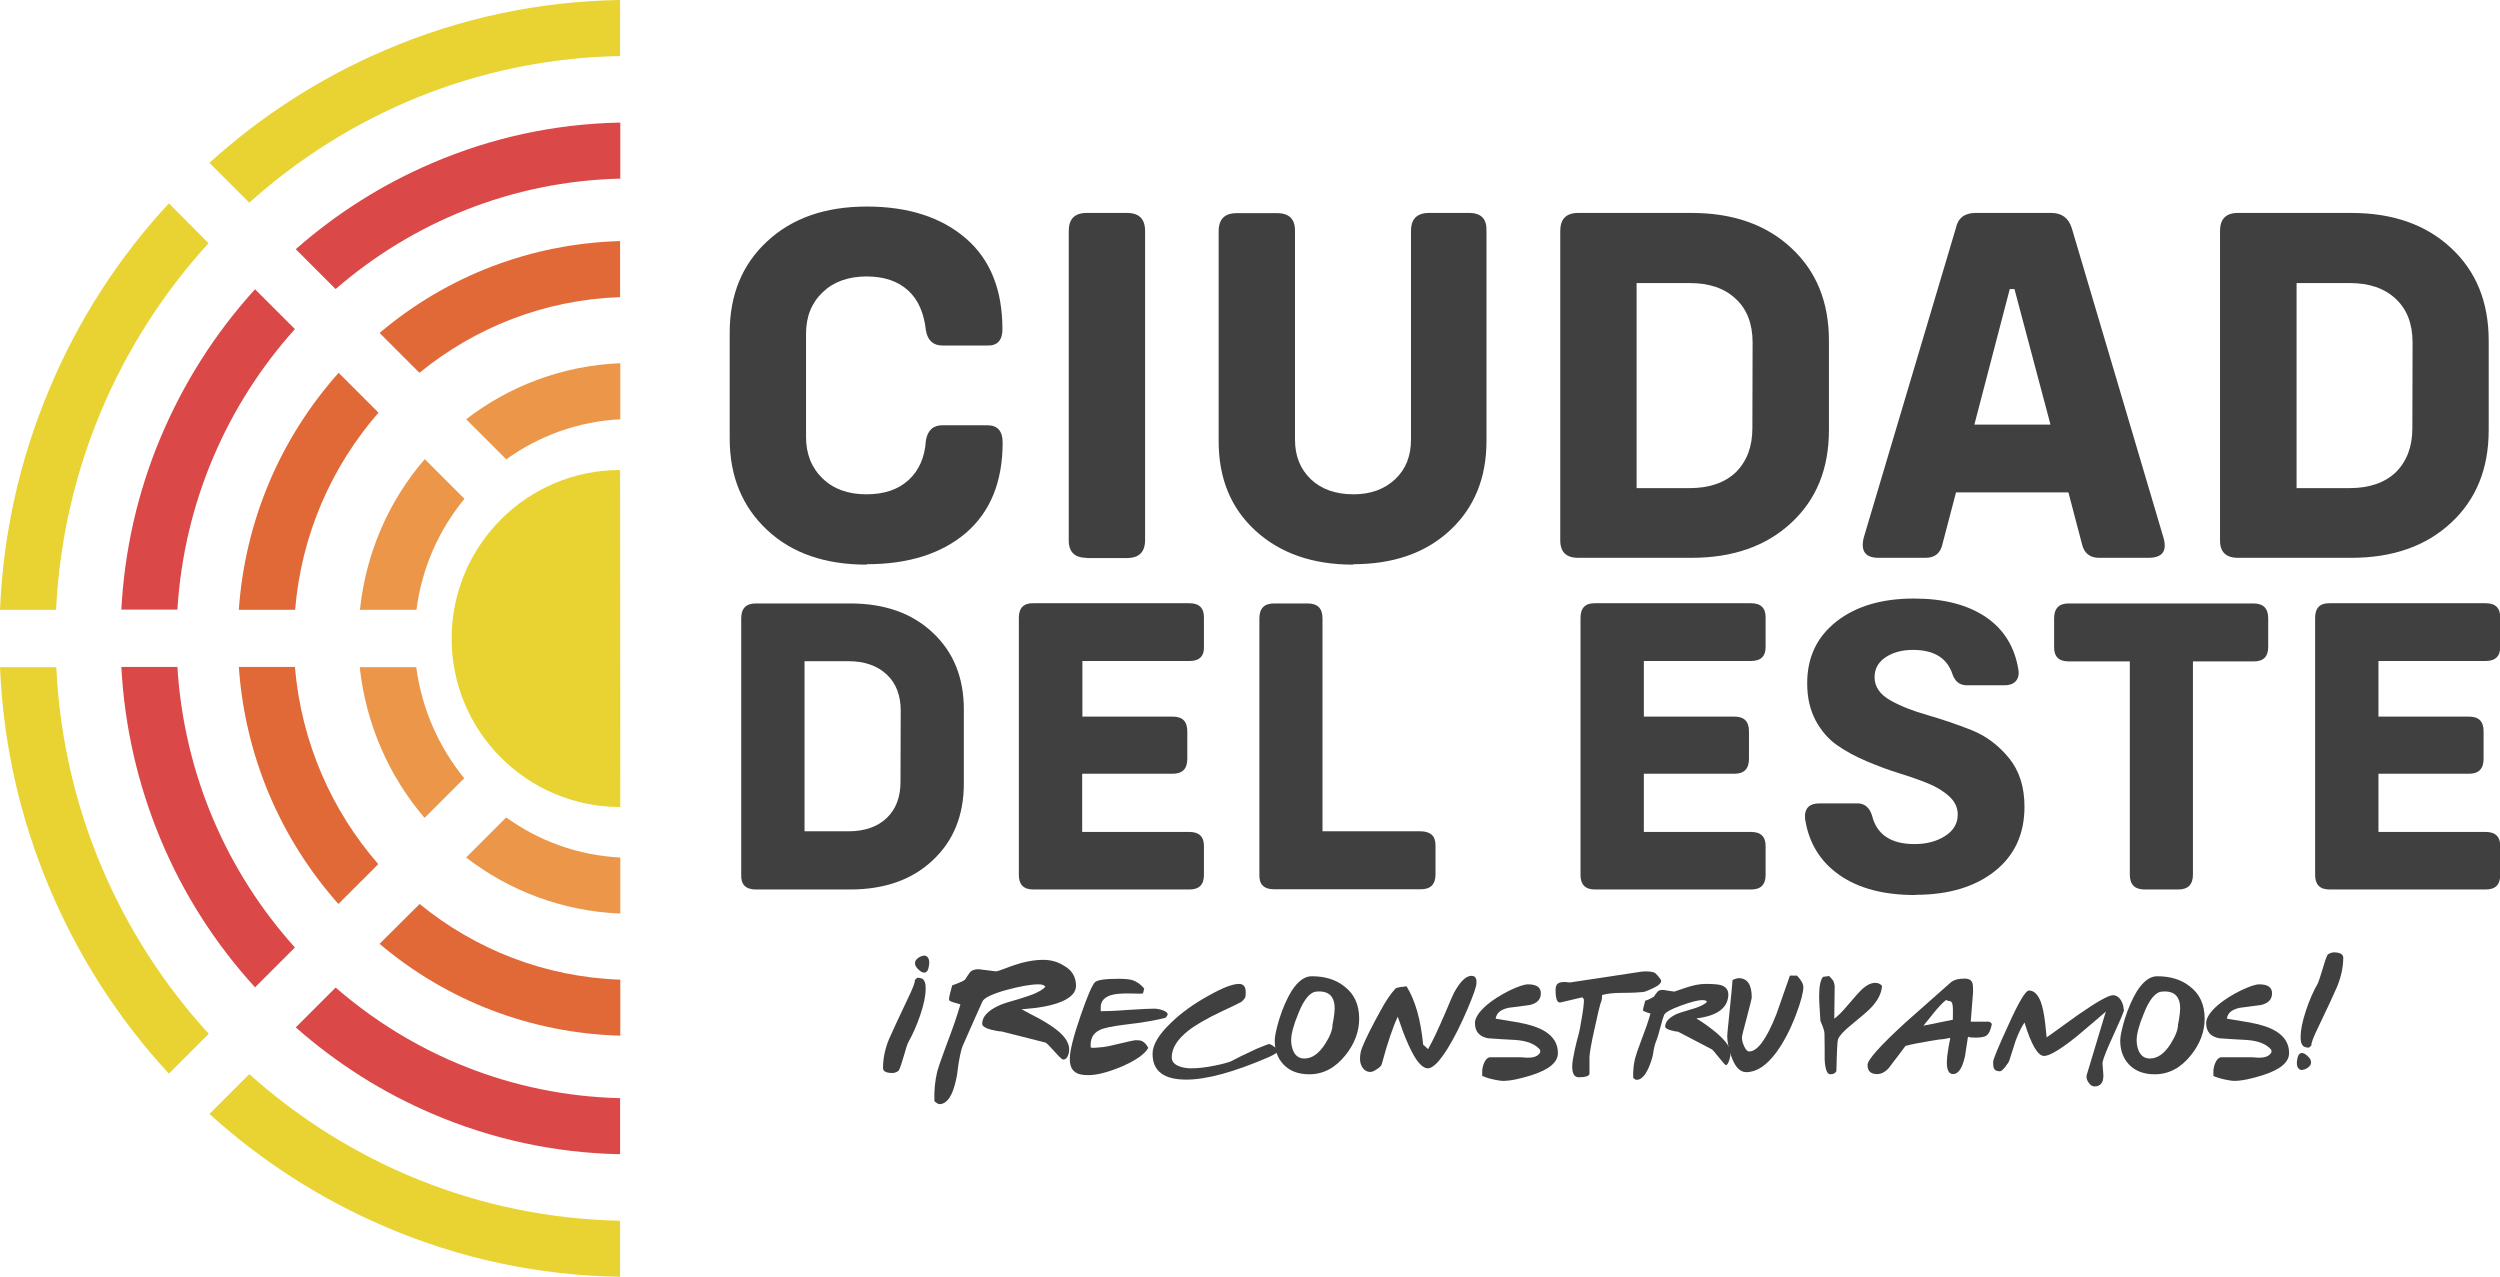<svg width="280" height="143" viewBox="0 0 280 143" fill="none" xmlns="http://www.w3.org/2000/svg">
<g clip-path="url(#clip0_801_4697)">
<path d="M69.451 52.64L69.475 90.384H69.451C59.038 90.384 50.584 81.933 50.584 71.524C50.584 61.115 59.014 52.64 69.451 52.64Z" fill="#E8D333"/>
<path d="M40.314 68.301H46.643C47.24 63.598 49.174 59.325 52.016 55.863L47.574 51.423C43.586 56.03 40.983 61.879 40.314 68.301ZM47.55 91.601L51.992 87.161C49.151 83.675 47.24 79.402 46.619 74.723H40.29C40.983 81.121 43.586 86.97 47.55 91.601ZM69.475 102.32V96.042C64.722 95.803 60.328 94.18 56.697 91.553L52.208 96.042C57.032 99.766 63.002 102.058 69.475 102.32ZM52.208 46.958L56.697 51.447C60.352 48.821 64.746 47.197 69.475 46.958V40.68C63.002 40.942 57.032 43.234 52.208 46.958Z" fill="#EB9649"/>
<path d="M26.748 68.301H33.053C33.746 59.874 37.161 52.211 42.392 46.218L37.926 41.754C31.334 49.155 27.441 58.394 26.748 68.301ZM37.902 101.246L42.368 96.782C37.138 90.79 33.746 83.126 33.03 74.699H26.748C27.441 84.606 31.334 93.845 37.902 101.246ZM69.475 115.999V109.721C60.972 109.434 53.187 106.307 47.001 101.246L42.511 105.71C50.106 112.132 59.492 115.713 69.475 115.999ZM42.511 37.29L46.977 41.754C53.163 36.693 60.972 33.566 69.451 33.279V27C59.492 27.287 50.106 30.868 42.511 37.29Z" fill="#E16937"/>
<path d="M17.983 49.011C15.404 55.147 13.947 61.617 13.589 68.277H19.87C20.611 56.221 25.459 45.287 33.03 36.86L28.564 32.396C24.098 37.314 20.563 42.876 17.983 49.011ZM17.983 93.989C20.539 100.124 24.098 105.686 28.564 110.58L33.03 106.116C25.459 97.713 20.611 86.755 19.87 74.699H13.589C13.947 81.383 15.428 87.853 17.983 93.989ZM48.41 124.737C55.097 127.602 62.166 129.13 69.451 129.273V122.994C57.318 122.708 46.213 118.1 37.591 110.604L33.125 115.068C37.711 119.103 42.822 122.35 48.41 124.737ZM48.41 18.263C42.822 20.65 37.687 23.897 33.125 27.908L37.591 32.372C46.213 24.9 57.318 20.292 69.475 20.006V13.727C62.166 13.87 55.097 15.398 48.41 18.263Z" fill="#DB4848"/>
<path d="M5.493 43.664C2.197 51.518 0.358 59.778 0 68.301H6.281C7.045 52.497 13.398 38.149 23.357 27.239L18.915 22.775C13.231 28.91 8.717 35.929 5.493 43.664ZM5.493 99.336C8.741 107.071 13.231 114.09 18.915 120.249L23.381 115.785C13.398 104.875 7.045 90.527 6.305 74.723H0C0.358 83.222 2.197 91.482 5.493 99.336ZM43.132 137.39C51.491 140.971 60.328 142.857 69.451 143V136.721C53.545 136.411 39.024 130.252 27.919 120.297L23.453 124.761C29.304 130.061 35.896 134.286 43.132 137.39ZM43.132 5.61C35.896 8.714 29.304 12.939 23.453 18.239L27.919 22.703C39.024 12.724 53.545 6.565 69.451 6.279V0C60.351 0.143 51.491 2.029 43.132 5.61Z" fill="#E8D333"/>
<path d="M97.083 63.192L97.059 63.24C92.402 63.24 88.676 61.951 85.906 59.349C83.135 56.746 81.726 53.356 81.726 49.131V37.242C81.726 33.017 83.135 29.603 85.93 27.024C88.724 24.422 92.45 23.133 97.083 23.133C101.716 23.133 105.418 24.327 108.164 26.69C110.911 29.054 112.272 32.444 112.272 36.884C112.272 37.505 112.129 37.958 111.842 38.269C111.556 38.579 111.126 38.722 110.553 38.698H105.561C104.51 38.698 103.889 38.125 103.698 36.98C103.483 35.046 102.839 33.566 101.716 32.539C100.57 31.489 99.017 30.963 97.059 30.963C95.005 30.963 93.357 31.56 92.139 32.73C90.897 33.924 90.276 35.452 90.276 37.385V48.94C90.276 50.85 90.897 52.401 92.139 53.595C93.381 54.789 95.005 55.362 97.035 55.362C99.017 55.362 100.594 54.837 101.764 53.762C102.934 52.688 103.579 51.208 103.698 49.346C103.889 48.2 104.51 47.627 105.561 47.627H110.577C111.723 47.627 112.296 48.272 112.296 49.561C112.296 53.977 110.911 57.343 108.164 59.707C105.418 62.022 101.74 63.192 97.083 63.192Z" fill="#404041"/>
<path d="M121.706 62.476C120.345 62.476 119.676 61.807 119.7 60.447V25.878C119.7 24.518 120.369 23.849 121.706 23.849H126.22C127.581 23.849 128.25 24.518 128.25 25.878V60.471C128.25 61.831 127.581 62.5 126.22 62.5H121.706V62.476Z" fill="#404041"/>
<path d="M151.559 63.192V63.24C147.021 63.24 143.391 61.975 140.621 59.444C137.851 56.913 136.489 53.571 136.489 49.417V25.902C136.489 24.542 137.158 23.873 138.519 23.873H143.033C144.394 23.873 145.063 24.542 145.039 25.902V49.25C145.039 51.065 145.636 52.545 146.807 53.667C147.977 54.789 149.577 55.362 151.607 55.362C153.518 55.362 155.07 54.789 156.264 53.667C157.458 52.545 158.031 51.065 158.031 49.226V25.878C158.031 24.518 158.7 23.849 160.061 23.849H164.551C165.889 23.849 166.534 24.518 166.486 25.878V49.394C166.486 53.523 165.125 56.866 162.402 59.396C159.679 61.927 156.073 63.192 151.559 63.192Z" fill="#404041"/>
<path d="M189.461 23.849C194.094 23.849 197.82 25.162 200.614 27.764C203.432 30.367 204.841 33.828 204.841 38.149V48.176C204.841 52.497 203.432 55.959 200.614 58.561C197.82 61.163 194.094 62.476 189.461 62.476H176.755C175.394 62.476 174.725 61.807 174.749 60.447V25.878C174.749 24.518 175.418 23.849 176.755 23.849H189.461ZM196.267 47.961L196.291 38.364C196.291 36.287 195.67 34.64 194.405 33.47C193.139 32.276 191.419 31.703 189.246 31.703H183.299V54.669H189.246C191.443 54.669 193.163 54.073 194.405 52.903C195.646 51.661 196.267 50.038 196.267 47.961Z" fill="#404041"/>
<path d="M242.313 60.232C242.743 61.736 242.17 62.476 240.618 62.476H235.101C234.05 62.476 233.405 61.951 233.166 60.877L231.662 55.147H219.075L217.571 60.877C217.356 61.951 216.711 62.476 215.66 62.476H210.406C208.925 62.476 208.376 61.736 208.734 60.232L219.052 25.568C219.29 24.422 220.031 23.849 221.249 23.849H229.751C230.921 23.849 231.685 24.422 232.044 25.568L242.313 60.232ZM221.129 47.555H229.655L225.619 32.372H225.094L221.129 47.555Z" fill="#404041"/>
<path d="M263.354 23.849C267.987 23.849 271.713 25.162 274.507 27.764C277.325 30.367 278.734 33.828 278.734 38.149V48.176C278.734 52.497 277.325 55.959 274.507 58.561C271.713 61.163 267.987 62.476 263.354 62.476H250.648C249.287 62.476 248.618 61.807 248.642 60.447V25.878C248.642 24.518 249.311 23.849 250.648 23.849H263.354ZM270.184 47.961L270.208 38.364C270.208 36.287 269.587 34.64 268.321 33.47C267.056 32.276 265.336 31.703 263.163 31.703H257.216V54.669H263.163C265.36 54.669 267.079 54.073 268.321 52.903C269.563 51.661 270.184 50.038 270.184 47.961Z" fill="#404041"/>
<path d="M95.196 67.585C99.041 67.585 102.122 68.659 104.439 70.832C106.779 73.004 107.949 75.869 107.949 79.45V87.758C107.949 91.339 106.779 94.203 104.439 96.376C102.122 98.548 99.041 99.623 95.196 99.623H84.664C83.518 99.623 82.968 99.073 83.016 97.951V69.256C83.016 68.134 83.565 67.585 84.664 67.585H95.196ZM100.856 87.567L100.88 79.593C100.88 77.874 100.355 76.513 99.304 75.534C98.253 74.556 96.82 74.054 95.029 74.054H90.109V93.105H95.029C96.844 93.105 98.277 92.604 99.304 91.625C100.331 90.646 100.856 89.309 100.856 87.567Z" fill="#404041"/>
<path d="M133.241 74.031H121.228V80.261H131.354C132.453 80.261 132.978 80.811 132.978 81.909V84.988C132.978 86.11 132.429 86.659 131.354 86.659H121.204V93.177H133.217C134.316 93.177 134.865 93.726 134.841 94.8V97.999C134.841 99.097 134.292 99.623 133.217 99.623H115.735C114.637 99.623 114.111 99.073 114.111 97.999V69.184C114.111 68.086 114.66 67.537 115.735 67.561H133.217C134.316 67.561 134.865 68.11 134.841 69.184V72.407C134.889 73.481 134.34 74.031 133.241 74.031Z" fill="#404041"/>
<path d="M159.106 93.105C159.655 93.105 160.085 93.248 160.372 93.511C160.658 93.774 160.778 94.203 160.778 94.728V97.927C160.778 99.05 160.229 99.599 159.13 99.599H142.699C141.552 99.599 141.003 99.05 141.051 97.927V69.256C141.051 68.134 141.6 67.585 142.699 67.585H146.448C147.571 67.585 148.12 68.134 148.12 69.256V93.105H159.106Z" fill="#404041"/>
<path d="M196.124 74.031H184.111V80.261H194.261C195.36 80.261 195.885 80.811 195.885 81.909V84.988C195.885 86.11 195.336 86.659 194.261 86.659H184.111V93.177H196.124C197.223 93.177 197.772 93.726 197.748 94.8V97.999C197.748 99.097 197.199 99.623 196.124 99.623H178.642C177.543 99.623 177.018 99.073 177.018 97.999V69.184C177.018 68.086 177.567 67.537 178.642 67.561H196.124C197.223 67.561 197.772 68.11 197.748 69.184V72.407C197.772 73.481 197.223 74.031 196.124 74.031Z" fill="#404041"/>
<path d="M214.561 100.219L214.49 100.243C210.979 100.243 208.161 99.503 206.011 97.999C203.862 96.495 202.572 94.394 202.166 91.697C202.071 90.551 202.62 89.978 203.79 89.978H208.042C208.83 89.978 209.379 90.431 209.666 91.338C210.191 93.463 211.767 94.537 214.442 94.537C215.779 94.537 216.926 94.227 217.857 93.63C218.789 93.034 219.266 92.222 219.266 91.243C219.266 90.455 218.956 89.787 218.335 89.214C217.69 88.617 216.902 88.139 215.923 87.734C215.039 87.376 213.964 86.994 212.651 86.588C211.481 86.23 210.286 85.776 209.045 85.251C207.85 84.75 206.752 84.153 205.749 83.46C204.793 82.792 203.981 81.861 203.337 80.667C202.716 79.474 202.405 78.113 202.405 76.537C202.405 73.601 203.504 71.309 205.701 69.59C207.874 67.895 210.764 67.036 214.347 67.036C217.69 67.036 220.365 67.728 222.419 69.113C224.449 70.497 225.667 72.479 226.073 75.081C226.145 75.606 226.025 76.012 225.739 76.322C225.452 76.609 225.046 76.752 224.497 76.752H220.293C219.505 76.752 218.98 76.346 218.693 75.558C218.096 73.696 216.615 72.789 214.251 72.789C213.009 72.789 211.982 73.076 211.17 73.625C210.358 74.174 209.952 74.914 209.952 75.845C209.952 76.895 210.525 77.755 211.696 78.423C212.866 79.092 214.275 79.641 215.899 80.094C217.523 80.572 219.171 81.121 220.795 81.765C222.419 82.41 223.828 83.46 224.998 84.893C226.168 86.325 226.742 88.139 226.742 90.36C226.742 93.392 225.643 95.803 223.422 97.569C221.225 99.312 218.263 100.219 214.561 100.219Z" fill="#404041"/>
<path d="M252.368 67.585C253.49 67.585 254.039 68.134 254.039 69.256V72.455C254.039 73.553 253.49 74.102 252.368 74.078H245.609V97.951C245.609 99.073 245.06 99.623 243.961 99.623H240.211C239.089 99.623 238.54 99.073 238.54 97.951V74.078H231.685C230.587 74.078 230.037 73.529 230.061 72.455V69.256C230.061 68.134 230.611 67.585 231.685 67.585H252.368Z" fill="#404041"/>
<path d="M278.4 74.031H266.387V80.261H276.537C277.636 80.261 278.161 80.811 278.161 81.909V84.988C278.161 86.11 277.612 86.659 276.537 86.659H266.387V93.177H278.4C279.498 93.177 280.048 93.726 280.024 94.8V97.999C280.024 99.097 279.475 99.623 278.4 99.623H260.918C259.819 99.623 259.294 99.073 259.294 97.999V69.184C259.294 68.086 259.843 67.537 260.918 67.561H278.4C279.498 67.561 280.048 68.11 280.024 69.184V72.407C280.048 73.481 279.498 74.031 278.4 74.031Z" fill="#404041"/>
<path d="M98.898 119.628C98.898 118.506 99.137 117.408 99.591 116.334C99.949 115.498 100.641 114.042 101.621 111.965C102.242 110.676 102.528 109.96 102.456 109.769C102.624 109.601 102.719 109.506 102.767 109.506C103.149 109.506 103.412 109.625 103.531 109.888C103.627 110.055 103.674 110.318 103.674 110.724C103.674 111.487 103.483 112.466 103.077 113.66C102.695 114.806 102.242 115.809 101.74 116.716C101.644 116.883 101.477 117.36 101.262 118.148C101.024 118.984 100.832 119.557 100.689 119.843C100.641 119.939 100.546 120.01 100.379 120.082C100.211 120.153 100.068 120.177 99.973 120.177C99.256 120.177 98.898 119.986 98.898 119.628ZM102.934 108.647C103.149 108.838 103.34 108.933 103.507 108.933C103.818 108.933 103.985 108.647 104.057 108.074C104.128 107.453 103.961 107.095 103.555 107.023C103.268 107.047 103.03 107.143 102.839 107.286C102.6 107.453 102.48 107.644 102.48 107.883C102.48 108.121 102.624 108.384 102.934 108.647Z" fill="#404041"/>
<path d="M120.512 110.413C120.512 111.106 120.01 111.678 119.007 112.132C118.267 112.466 117.311 112.705 116.117 112.872C115.544 112.92 114.971 112.991 114.422 113.039C115.09 113.397 115.735 113.755 116.404 114.09C117.383 114.639 118.147 115.14 118.673 115.618C119.389 116.262 119.748 116.907 119.748 117.527C119.748 117.79 119.7 118.029 119.604 118.244C119.485 118.53 119.318 118.673 119.079 118.673C118.959 118.673 118.625 118.363 118.076 117.742C117.526 117.122 117.192 116.787 117.073 116.763L112.177 115.522C111.914 115.522 111.532 115.45 111.006 115.331C110.338 115.14 110.003 114.925 110.003 114.663C110.003 113.875 110.648 113.159 111.962 112.586C112.32 112.419 113.06 112.18 114.183 111.869C114.804 111.678 115.281 111.511 115.616 111.392C116.332 111.106 116.81 110.819 117.073 110.533C117.001 110.342 116.738 110.246 116.308 110.246C115.449 110.246 114.255 110.461 112.75 110.867C111.102 111.32 110.194 111.774 110.027 112.18C109.574 113.182 108.833 114.83 107.83 117.122C107.663 117.504 107.52 118.172 107.352 119.151C107.305 119.58 107.233 120.01 107.185 120.416C107.018 121.299 106.827 121.992 106.564 122.541C106.206 123.281 105.752 123.663 105.227 123.663C105.084 123.663 104.893 123.543 104.654 123.329C104.606 122.159 104.725 121.061 104.964 120.034C105.131 119.437 105.49 118.411 106.039 116.931C106.66 115.307 107.185 113.827 107.567 112.49C107.52 112.466 107.257 112.395 106.827 112.275C106.493 112.18 106.325 112.084 106.302 112.013C106.278 111.822 106.325 111.535 106.421 111.201C106.564 110.7 106.636 110.413 106.636 110.365C106.636 110.365 106.923 110.27 107.448 110.055C107.806 109.912 108.021 109.792 108.117 109.673C108.284 109.411 108.451 109.148 108.642 108.885C108.833 108.67 109.168 108.551 109.597 108.551C109.669 108.551 109.98 108.599 110.577 108.67C111.15 108.742 111.484 108.79 111.58 108.79C111.675 108.79 112.033 108.67 112.607 108.456C113.323 108.169 113.944 107.978 114.446 107.835C115.281 107.62 116.07 107.501 116.81 107.501C117.694 107.501 118.482 107.716 119.174 108.169C120.082 108.67 120.512 109.434 120.512 110.413Z" fill="#404041"/>
<path d="M130.519 113.994C129.42 114.281 127.915 114.543 126.005 114.758C124.5 114.949 123.545 115.14 123.091 115.403C122.398 115.761 122.088 116.381 122.16 117.313C122.207 117.336 122.327 117.36 122.47 117.36C122.613 117.36 122.804 117.336 123.091 117.313C123.378 117.289 123.545 117.265 123.616 117.265C123.736 117.265 124.333 117.145 125.408 116.883C126.482 116.62 127.079 116.501 127.175 116.501C127.509 116.501 127.748 116.525 127.891 116.596C128.154 116.716 128.393 116.954 128.608 117.36C128.226 118.053 127.247 118.745 125.67 119.437C124.142 120.082 122.876 120.416 121.873 120.416C121.18 120.416 120.679 120.297 120.368 120.034C119.986 119.748 119.819 119.27 119.819 118.578C119.819 117.694 120.225 116.071 121.037 113.732C121.801 111.511 122.351 110.27 122.637 110.007C122.924 109.745 123.807 109.625 125.288 109.625C125.957 109.625 126.458 109.673 126.817 109.769C127.318 109.936 127.772 110.246 128.154 110.724L128.011 111.273C127.987 111.296 127.557 111.296 126.721 111.273C125.742 111.249 125.002 111.296 124.476 111.44C123.688 111.678 123.282 112.132 123.282 112.8V113.254C123.831 113.254 124.834 113.23 126.315 113.111C127.868 113.015 128.847 112.968 129.253 112.968C129.587 112.968 129.921 113.039 130.256 113.159C130.59 113.278 130.781 113.445 130.781 113.636C130.733 113.755 130.662 113.875 130.519 113.994Z" fill="#404041"/>
<path d="M143.129 117.718C143.129 117.862 142.794 118.076 142.126 118.387C138.209 120.082 135.128 120.917 132.859 120.917C130.351 120.917 129.086 119.962 129.086 118.029C129.086 117.026 129.778 115.856 131.163 114.543C132.31 113.421 133.719 112.418 135.367 111.511C136.919 110.628 138.066 110.198 138.758 110.198C139.284 110.198 139.522 110.509 139.522 111.153C139.522 111.416 139.499 111.607 139.475 111.678C139.427 111.822 139.284 111.989 139.045 112.204C138.997 112.251 138.209 112.633 136.728 113.326C135.176 114.066 133.958 114.758 133.098 115.427C131.856 116.405 131.235 117.408 131.235 118.411C131.235 118.912 131.546 119.246 132.167 119.461C132.525 119.58 132.931 119.652 133.408 119.652C134.173 119.652 135.056 119.557 136.083 119.342C136.919 119.175 137.516 119.007 137.875 118.864C138.495 118.53 139.451 118.053 140.764 117.456C141.624 117.098 142.078 116.931 142.102 116.931C142.245 116.931 142.436 117.026 142.723 117.241C142.985 117.384 143.129 117.551 143.129 117.718Z" fill="#404041"/>
<path d="M152.228 114.09C152.228 115.522 151.726 116.883 150.7 118.172C149.553 119.604 148.216 120.321 146.639 120.321C145.421 120.321 144.466 119.962 143.774 119.246C143.105 118.554 142.771 117.647 142.771 116.525C142.771 116.071 142.938 115.307 143.248 114.233C143.654 112.92 144.132 111.846 144.657 110.986C145.374 109.888 146.114 109.339 146.902 109.339C148.407 109.339 149.649 109.721 150.604 110.509C151.679 111.32 152.228 112.538 152.228 114.09ZM149.243 114.758C149.243 114.758 149.29 114.567 149.362 114.113C149.434 113.66 149.482 113.278 149.482 112.944C149.482 111.583 148.813 110.938 147.451 111.058C146.735 111.105 146.042 111.917 145.421 113.493C144.872 114.806 144.609 115.808 144.609 116.501C144.609 116.907 144.681 117.265 144.801 117.599C145.039 118.22 145.469 118.554 146.09 118.554C146.95 118.554 147.714 118.005 148.407 116.931C148.98 116.047 149.243 115.331 149.243 114.758Z" fill="#404041"/>
<path d="M165.363 110.103C165.363 110.485 165.029 111.44 164.36 113.015C163.62 114.734 162.904 116.19 162.163 117.384C161.232 118.888 160.491 119.652 159.918 119.652C159.441 119.652 158.915 119.175 158.366 118.244C157.984 117.575 157.578 116.692 157.148 115.57C156.957 114.997 156.742 114.448 156.551 113.875C156.001 115.021 155.404 116.787 154.76 119.175C154.712 119.366 154.521 119.557 154.21 119.748C153.9 119.962 153.661 120.058 153.494 120.058C153.088 120.058 152.777 119.867 152.562 119.509C152.395 119.222 152.323 118.936 152.323 118.602C152.323 118.148 152.395 117.718 152.562 117.313C152.968 116.31 153.661 114.925 154.64 113.159C155.213 112.084 155.786 111.273 156.288 110.724C156.36 110.652 156.527 110.604 156.813 110.556C157.219 110.509 157.458 110.485 157.53 110.461C158.509 112.037 159.13 114.233 159.393 117.002C159.512 117.098 159.703 117.265 159.942 117.504C160.467 116.596 161.112 115.212 161.9 113.373C162.378 112.204 162.712 111.464 162.856 111.177C163.548 109.912 164.193 109.291 164.814 109.291C165.077 109.291 165.244 109.411 165.316 109.625C165.363 109.697 165.363 109.864 165.363 110.103Z" fill="#404041"/>
<path d="M174.487 117.933C174.487 118.96 173.531 119.771 171.621 120.392C170.283 120.822 169.185 121.061 168.301 121.061C168.134 121.061 167.823 121.013 167.346 120.917C166.773 120.798 166.343 120.655 166.008 120.512V119.962C166.008 119.748 166.056 119.485 166.175 119.151C166.343 118.721 166.558 118.482 166.82 118.411H170.331C170.355 118.411 170.474 118.411 170.665 118.435C170.856 118.458 171.024 118.458 171.191 118.458C171.836 118.458 172.289 118.267 172.504 117.862V117.599C171.979 116.954 171.071 116.572 169.758 116.477C168.731 116.429 167.68 116.358 166.653 116.286C165.674 116.095 165.196 115.522 165.196 114.591C165.196 114.018 165.626 113.35 166.462 112.61C167.179 111.989 168.062 111.44 169.065 110.938C170.021 110.485 170.713 110.246 171.143 110.246C172.098 110.246 172.576 110.58 172.576 111.249C172.576 111.917 172.17 112.371 171.334 112.562C170.546 112.657 169.734 112.777 168.97 112.872C168.086 113.063 167.608 113.445 167.513 114.09C168.373 114.233 169.232 114.376 170.092 114.519C171.382 114.758 172.361 115.092 173.054 115.522C174.009 116.119 174.487 116.931 174.487 117.933Z" fill="#404041"/>
<path d="M185.974 109.673C186.022 109.721 186.046 109.792 186.046 109.864C186.046 110.127 185.735 110.413 185.09 110.7C184.589 110.938 184.231 111.082 184.04 111.106C183.586 111.153 182.774 111.201 181.604 111.201C180.696 111.201 179.98 111.296 179.43 111.44C179.43 111.607 179.43 111.75 179.406 111.893C179.383 112.037 179.335 112.228 179.239 112.442C179.191 112.562 178.977 113.445 178.618 115.092C178.212 116.883 178.021 118.005 178.021 118.435V120.297C177.926 120.535 177.52 120.655 176.827 120.655C176.326 120.655 176.087 120.249 176.087 119.437C176.087 119.055 176.182 118.458 176.373 117.575C176.54 116.859 176.66 116.31 176.779 115.952C176.851 115.737 176.97 115.14 177.138 114.137C177.329 113.063 177.4 112.371 177.4 112.013C177.4 111.893 177.329 111.798 177.209 111.702L174.773 112.275C174.415 112.347 174.224 111.893 174.224 110.891C174.224 110.509 174.319 110.246 174.534 110.127C174.678 110.031 174.916 109.983 175.251 109.983C175.299 109.983 175.394 109.983 175.537 110.007C175.681 110.031 175.8 110.031 175.872 110.031L183.92 108.814C184.613 108.766 185.09 108.814 185.377 108.981C185.544 109.124 185.735 109.339 185.974 109.673Z" fill="#404041"/>
<path d="M193.569 111.511C193.473 112.944 192.279 113.779 189.986 114.066C190.798 114.543 191.539 115.092 192.255 115.689C193.306 116.596 193.831 117.336 193.831 117.933C193.831 118.124 193.784 118.387 193.688 118.697C193.569 119.079 193.449 119.294 193.306 119.294C193.234 119.294 192.972 119.007 192.494 118.411C192.04 117.838 191.777 117.527 191.682 117.503L187.932 115.546C187.765 115.546 187.503 115.498 187.168 115.403C186.714 115.283 186.499 115.14 186.499 114.973C186.499 114.448 186.929 113.97 187.789 113.564C188.028 113.469 188.529 113.302 189.27 113.087C189.676 112.968 190.01 112.872 190.225 112.777C190.703 112.586 191.013 112.395 191.18 112.204C191.133 112.084 190.965 112.013 190.679 112.013C190.153 112.013 189.341 112.228 188.243 112.633C187.12 113.039 186.499 113.397 186.38 113.684C186.285 113.899 186.141 114.352 185.974 115.021C185.807 115.689 185.64 116.238 185.449 116.716C185.353 116.954 185.234 117.408 185.138 118.053C185.067 118.482 184.899 118.984 184.66 119.557C184.254 120.488 183.801 120.941 183.299 120.941C183.204 120.941 183.084 120.87 182.917 120.726C182.893 119.939 182.965 119.198 183.132 118.53C183.228 118.148 183.466 117.456 183.848 116.453C184.254 115.379 184.613 114.4 184.852 113.517C184.589 113.445 184.302 113.35 184.016 113.206C184.016 113.063 184.04 112.896 184.111 112.657C184.207 112.323 184.254 112.132 184.254 112.084C184.541 112.013 184.852 111.846 185.234 111.631C185.353 111.44 185.473 111.273 185.616 111.105C185.735 110.938 185.95 110.867 186.213 110.867C186.261 110.867 186.476 110.891 186.858 110.962C187.24 111.01 187.479 111.058 187.526 111.058C187.526 111.058 187.956 110.914 188.792 110.628C189.628 110.342 190.368 110.198 191.013 110.198C191.825 110.198 192.375 110.246 192.685 110.318C193.306 110.485 193.616 110.891 193.569 111.511Z" fill="#404041"/>
<path d="M201.976 110.556C201.976 111.129 201.713 112.156 201.163 113.612C200.519 115.331 199.754 116.763 198.919 117.909C197.82 119.366 196.721 120.082 195.575 120.082C194.859 120.082 194.285 119.461 193.879 118.22C193.593 117.384 193.449 116.644 193.449 116.023C193.449 115.928 193.521 115.092 193.688 113.541C193.879 111.798 193.975 110.533 194.047 109.745C194.07 109.745 194.166 109.721 194.309 109.649C194.476 109.601 194.596 109.554 194.739 109.554C195.694 109.554 196.196 110.27 196.196 111.702C196.196 111.822 196.005 112.586 195.647 113.946C195.265 115.331 195.097 116.071 195.097 116.19C195.097 116.525 195.193 116.859 195.36 117.217C195.527 117.575 195.718 117.766 195.909 117.766C196.841 117.766 197.868 116.358 198.966 113.564C199.468 112.132 199.969 110.7 200.471 109.267H201.259C201.737 109.769 201.976 110.198 201.976 110.556Z" fill="#404041"/>
<path d="M210.788 110.413C210.74 111.225 210.334 112.037 209.57 112.848C209.236 113.206 208.519 113.827 207.373 114.758C206.513 115.45 206.012 115.999 205.868 116.381C205.773 116.62 205.725 117.814 205.677 119.962C205.558 120.201 205.343 120.321 205.008 120.321C204.626 120.321 204.435 119.795 204.364 118.721C204.364 117.742 204.364 116.763 204.34 115.785C204.34 115.522 204.244 115.212 204.101 114.854C203.958 114.495 203.886 114.328 203.886 114.352C203.886 114.209 203.862 113.803 203.814 113.159C203.767 112.514 203.743 111.989 203.743 111.583C203.743 110.485 203.886 109.769 204.173 109.41L204.865 109.315C205.104 109.578 205.271 109.745 205.319 109.84C205.367 109.936 205.438 110.103 205.486 110.413L205.438 114.09C205.82 113.827 206.322 113.326 206.943 112.586C207.707 111.678 208.209 111.129 208.448 110.891C209.021 110.342 209.546 110.079 210.024 110.079C210.358 110.079 210.597 110.198 210.788 110.413Z" fill="#404041"/>
<path d="M223.088 114.686C222.968 115.331 222.777 115.761 222.491 115.976C222.276 116.143 221.846 116.214 221.249 116.214C220.867 116.214 220.604 116.19 220.413 116.119C220.293 116.859 220.198 117.575 220.078 118.315C219.768 119.652 219.338 120.297 218.741 120.297C218.287 120.297 218.048 119.867 218.048 119.008C218.048 118.554 218.12 117.957 218.239 117.265C218.383 116.572 218.431 116.238 218.431 116.262C218.407 116.238 218.287 116.262 218.048 116.31C217.833 116.358 217.69 116.381 217.642 116.381C217.475 116.381 216.926 116.453 215.995 116.62C214.848 116.811 214.012 116.978 213.415 117.145C213.224 117.384 212.961 117.742 212.627 118.196C212.269 118.649 211.934 119.103 211.576 119.58C211.17 120.058 210.716 120.297 210.239 120.297C209.522 120.297 209.164 119.962 209.164 119.27C209.164 118.697 210.573 117.122 213.415 114.519C215.087 113.039 216.759 111.559 218.431 110.079C218.789 109.745 219.338 109.602 220.055 109.602C220.508 109.602 220.795 109.769 220.914 110.103C220.962 110.246 220.986 110.556 220.986 111.082L220.723 114.424H222.61C222.825 114.4 222.968 114.495 223.088 114.686ZM218.717 114.209C218.741 113.326 218.741 112.753 218.669 112.466C218.622 112.251 218.526 112.132 218.383 112.132C218.192 112.108 218.048 112.06 217.977 111.989C217.642 112.228 217.189 112.705 216.615 113.397C216.233 113.899 215.827 114.376 215.421 114.877L218.717 114.209Z" fill="#404041"/>
<path d="M237.871 113.206C237.775 113.541 237.369 114.496 236.653 116.047C235.984 117.504 235.602 118.458 235.507 118.888C235.483 118.96 235.483 119.055 235.483 119.175C235.483 119.294 235.507 119.485 235.531 119.795C235.554 120.106 235.578 120.321 235.578 120.488C235.578 121.275 235.244 121.681 234.575 121.681C234.36 121.681 234.169 121.562 233.978 121.323C233.787 121.084 233.692 120.846 233.692 120.607C233.692 120.535 233.692 120.464 233.715 120.392L235.793 113.493C235.841 113.373 235.865 113.302 235.841 113.302C235.817 113.302 235.793 113.35 235.745 113.397C234.695 114.305 233.644 115.188 232.569 116.095C230.754 117.551 229.536 118.267 228.939 118.267C228.246 118.267 227.506 117.026 226.742 114.519C226.36 115.092 226.049 115.761 225.739 116.596C225.667 116.787 225.452 117.48 225.07 118.697C225.022 118.888 224.855 119.151 224.592 119.485C224.33 119.819 224.115 119.986 223.995 119.986C223.613 119.986 223.398 119.867 223.303 119.604C223.255 119.509 223.231 119.27 223.231 118.936C223.231 118.649 223.804 117.265 224.927 114.83C226.097 112.228 226.861 110.938 227.243 110.938C227.793 110.938 228.222 111.344 228.557 112.18C228.772 112.753 228.939 113.564 229.058 114.591C229.106 115.116 229.178 115.641 229.226 116.191C230.372 115.355 231.542 114.519 232.712 113.684C234.838 112.204 236.151 111.464 236.653 111.464C237.011 111.464 237.298 111.655 237.537 112.013C237.728 112.347 237.847 112.681 237.847 113.015C237.895 113.063 237.895 113.135 237.871 113.206Z" fill="#404041"/>
<path d="M246.922 114.09C246.922 115.522 246.421 116.883 245.394 118.172C244.248 119.604 242.91 120.321 241.334 120.321C240.116 120.321 239.161 119.962 238.468 119.246C237.799 118.554 237.465 117.647 237.465 116.525C237.465 116.071 237.632 115.307 237.942 114.233C238.349 112.92 238.826 111.846 239.352 110.986C240.068 109.888 240.808 109.339 241.597 109.339C243.101 109.339 244.343 109.721 245.298 110.509C246.373 111.32 246.922 112.538 246.922 114.09ZM243.937 114.758C243.937 114.758 243.985 114.567 244.056 114.113C244.128 113.66 244.176 113.278 244.176 112.944C244.176 111.583 243.507 110.938 242.146 111.058C241.429 111.105 240.737 111.917 240.116 113.493C239.567 114.806 239.304 115.808 239.304 116.501C239.304 116.907 239.375 117.265 239.495 117.599C239.734 118.22 240.164 118.554 240.785 118.554C241.644 118.554 242.409 118.005 243.101 116.931C243.65 116.047 243.937 115.331 243.937 114.758Z" fill="#404041"/>
<path d="M256.38 117.933C256.38 118.96 255.425 119.771 253.514 120.392C252.177 120.822 251.078 121.061 250.195 121.061C250.027 121.061 249.717 121.013 249.239 120.917C248.666 120.798 248.236 120.655 247.902 120.512V119.962C247.902 119.748 247.95 119.485 248.069 119.151C248.236 118.721 248.451 118.482 248.714 118.411H252.225C252.248 118.411 252.368 118.411 252.559 118.435C252.75 118.458 252.917 118.458 253.084 118.458C253.729 118.458 254.183 118.267 254.398 117.862V117.599C253.873 116.954 252.965 116.572 251.651 116.477C250.624 116.429 249.574 116.358 248.547 116.286C247.567 116.095 247.09 115.522 247.09 114.591C247.09 114.018 247.52 113.35 248.356 112.61C249.072 111.989 249.956 111.44 250.959 110.938C251.914 110.485 252.607 110.246 253.037 110.246C253.992 110.246 254.47 110.58 254.47 111.249C254.47 111.917 254.064 112.371 253.228 112.562C252.44 112.657 251.628 112.777 250.863 112.872C249.98 113.063 249.502 113.445 249.406 114.09C250.266 114.233 251.126 114.376 251.986 114.519C253.275 114.758 254.255 115.092 254.947 115.522C255.903 116.119 256.38 116.931 256.38 117.933Z" fill="#404041"/>
<path d="M258.84 118.984C258.84 119.198 258.721 119.413 258.506 119.557C258.291 119.724 258.028 119.819 257.765 119.843C257.359 119.771 257.192 119.413 257.264 118.793C257.335 118.22 257.526 117.933 257.813 117.933C257.98 117.933 258.171 118.029 258.386 118.22C258.697 118.482 258.84 118.721 258.84 118.984ZM261.372 106.665C261.276 106.665 261.133 106.689 260.965 106.761C260.798 106.832 260.679 106.904 260.655 106.999C260.512 107.286 260.321 107.859 260.082 108.694C259.843 109.482 259.676 109.96 259.604 110.127C259.079 111.034 258.649 112.037 258.267 113.182C257.861 114.4 257.67 115.379 257.67 116.119C257.67 116.525 257.717 116.811 257.813 116.954C257.932 117.217 258.195 117.336 258.577 117.336C258.625 117.336 258.721 117.241 258.888 117.074C258.816 116.883 259.103 116.143 259.724 114.877C260.727 112.801 261.395 111.344 261.754 110.509C262.207 109.411 262.446 108.312 262.446 107.214C262.398 106.856 262.064 106.665 261.372 106.665Z" fill="#404041"/>
</g>
<defs>
<clipPath id="clip0_801_4697">
<rect width="280" height="143" fill="white"/>
</clipPath>
</defs>
</svg>
